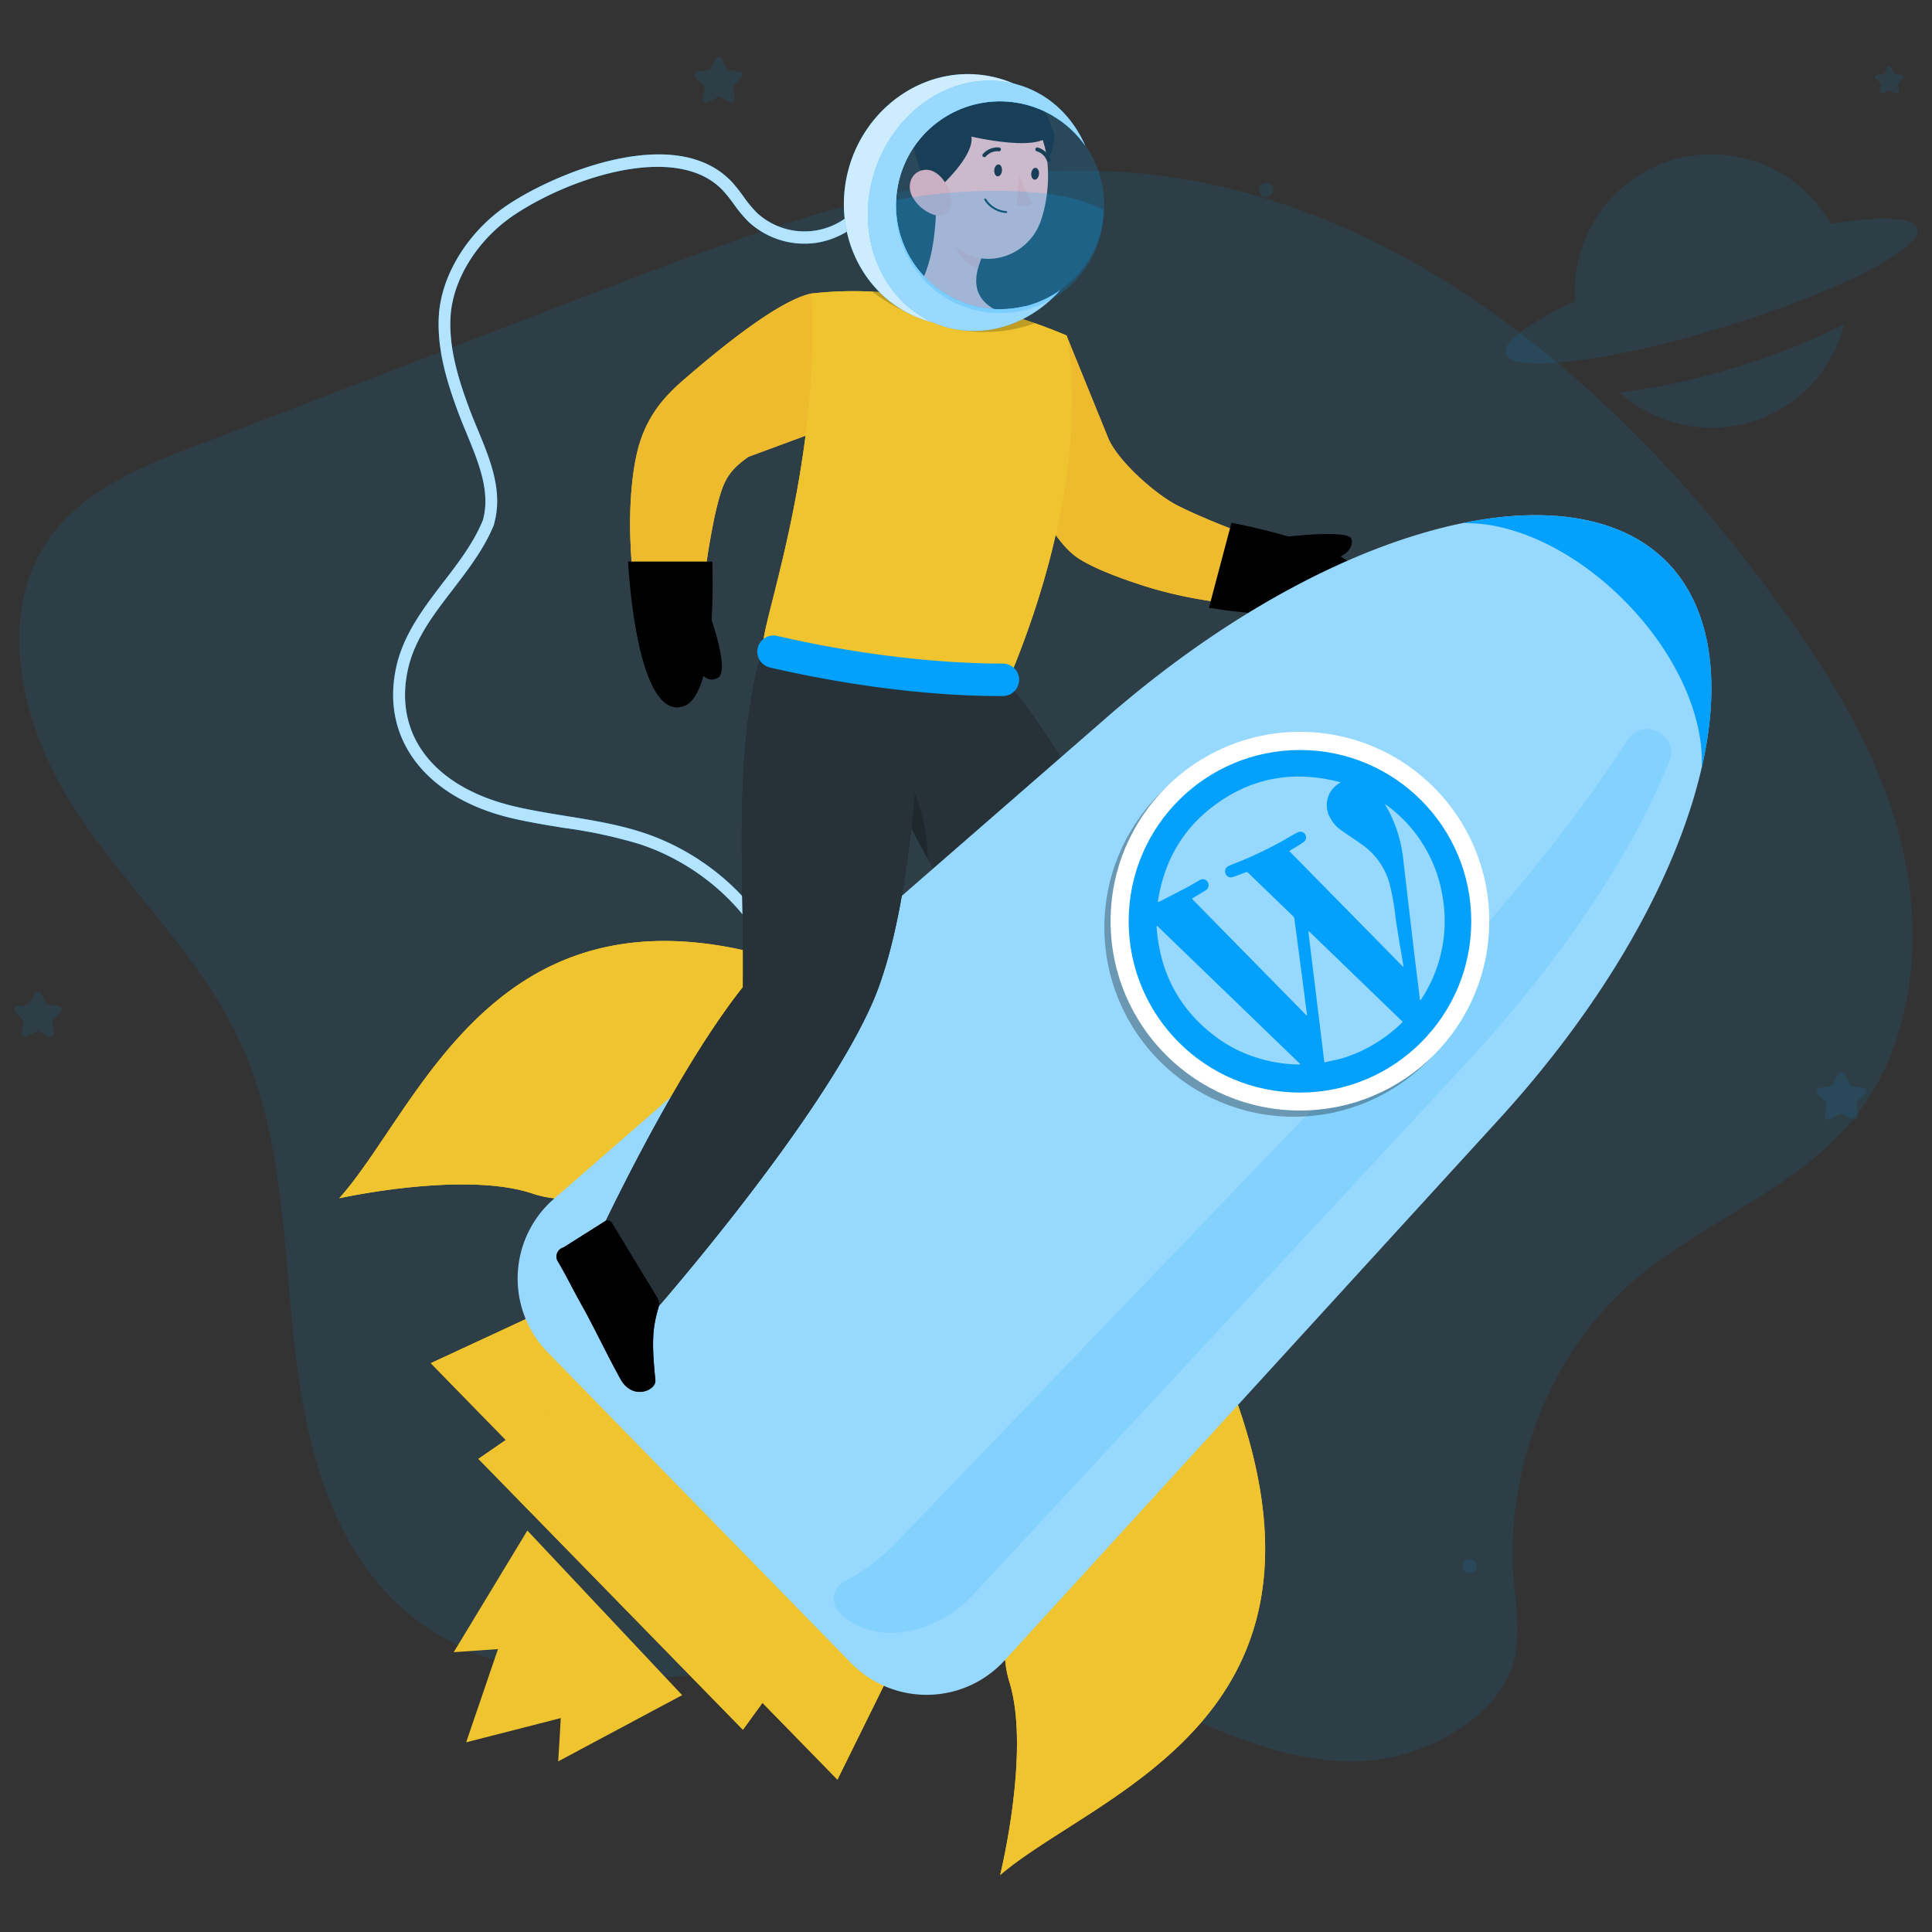<svg id="Layer_1" data-name="Layer 1" xmlns="http://www.w3.org/2000/svg" viewBox="0 0 500 500"><rect x="0" y="0" width="500" height="500" fill="#333333" stroke="none"/><defs><style>.cls-1,.cls-13,.cls-21,.cls-4{fill:#03a1fc;}.cls-1{fill-rule:evenodd;}.cls-1,.cls-3{opacity:0.1;}.cls-1,.cls-11,.cls-14,.cls-19,.cls-20,.cls-21,.cls-5,.cls-9{isolation:isolate;}.cls-2{fill:#efbb2e;}.cls-11,.cls-15,.cls-19,.cls-5{fill:#fff;}.cls-5{opacity:0.7;}.cls-6{fill:#efc42e;}.cls-7{fill:#1f262e;}.cls-8{fill:#263238;}.cls-21,.cls-9{opacity:0.2;}.cls-10{fill:#007cff;}.cls-11,.cls-20{opacity:0.8;}.cls-12{fill:#97d8fe;}.cls-13{opacity:0.13;}.cls-14{opacity:0.3;}.cls-16{fill:#fcc1c0;}.cls-17{fill:#fdb4b4;}.cls-18{fill:#1a2e35;}.cls-19{opacity:0.6;}</style></defs><path class="cls-1" d="M355.82,455.51c-15.2,1.7-30.3-3.3-44.4-9.4s-27.8-13.4-42.7-16.9c-27.7-6.6-56.5.5-84.7,3.8s-59.8,2-80.9-17.7c-18.5-17.2-24.6-44.3-27.2-69.8s-3-52.1-13.5-75.3c-10.3-22.6-29.2-39.7-42.8-60.4s-21.2-49.6-7.2-70c8.8-12.8,24-19,38.2-24.4q52.29-20.1,104.7-40.2c44.4-17,90.5-34.4,137.7-30.5,68,5.6,125.9,54.6,166.8,110.9,14.2,19.5,27.2,40.6,32.6,64.2s2.6,50.5-12.4,69.3-39.1,26.8-57.2,42.3c-20.3,17.4-31.6,44.7-31.4,71.7.1,10.8,3.7,21.8-1.6,31.8-6.2,11.6-21.8,19.2-34,20.6Z"/><path class="cls-2" d="M166.74,111.43c2.48-5.7,5.94-9.48,10.6-13.49,9.26-8,24.36-20.32,32.76-22l10.07,32.5-26.47,9.78c-5.24,3.72-6.4,6.18-8,12.25-.92,3.56-1.59,7.37-2.26,11.23-1.23,7.73-2.09,15.94-2.9,23.87l-13.8,1.19q-1.52-6.44-2.39-13c-.57-4.33-1-8.71-1.17-13.16a109.08,109.08,0,0,1,.23-13.65C163.82,122.32,164.54,116.46,166.74,111.43Z"/><path class="cls-2" d="M166.74,111.43c2.48-5.7,5.94-9.48,10.6-13.49,9.26-8,24.36-20.32,32.76-22l10.07,32.5-26.47,9.78c-5.24,3.72-6.4,6.18-8,12.25-.92,3.56-1.59,7.37-2.26,11.23-1.23,7.73-2.09,15.94-2.9,23.87l-13.8,1.19q-1.52-6.44-2.39-13c-.57-4.33-1-8.71-1.17-13.16a109.08,109.08,0,0,1,.23-13.65C163.82,122.32,164.54,116.46,166.74,111.43Z"/><g class="cls-3"><path class="cls-4" d="M186.88,15.28l1.17,2.36a1,1,0,0,0,.71.52l2.61.38a.94.94,0,0,1,.8,1.06,1,1,0,0,1-.28.55L190,22a1,1,0,0,0-.27.84l.45,2.6a1,1,0,0,1-.75,1.1h0a1,1,0,0,1-.62-.1l-2.34-1.23a1,1,0,0,0-.88,0l-2.33,1.23a.94.94,0,0,1-1.27-.37h0a.9.9,0,0,1-.1-.62l.45-2.6A.94.94,0,0,0,182,22l-1.89-1.84a.94.94,0,0,1,0-1.33h0a1,1,0,0,1,.56-.28l2.61-.38a1,1,0,0,0,.71-.52l1.17-2.36a.94.94,0,0,1,1.23-.5A1,1,0,0,1,186.88,15.28Z"/><path class="cls-4" d="M216.52,406.05l1.17,2.37a.91.91,0,0,0,.71.51l2.61.38a1,1,0,0,1,.73,1.21.84.84,0,0,1-.2.4l-1.89,1.85a.89.89,0,0,0-.27.83l.44,2.6a1,1,0,0,1-.93,1.07h0a1,1,0,0,1-.44-.07L216.12,416a.92.92,0,0,0-.88,0l-2.34,1.23a1,1,0,0,1-1.3-.56h0a1,1,0,0,1-.07-.44l.45-2.6a1,1,0,0,0-.27-.83l-1.89-1.85a1,1,0,0,1,.13-1.41h0a1.11,1.11,0,0,1,.39-.2l2.61-.38a.92.92,0,0,0,.71-.51l1.17-2.37a.94.94,0,0,1,1.26-.43h0A.9.9,0,0,1,216.52,406.05Z"/><path class="cls-4" d="M10.63,257.11l1.17,2.36a1,1,0,0,0,.71.52l2.61.38a.94.94,0,0,1,.8,1.06,1,1,0,0,1-.28.55l-1.89,1.84a1,1,0,0,0-.27.83l.45,2.61a1,1,0,0,1-.75,1.1h0a1,1,0,0,1-.62-.1L10.22,267a1,1,0,0,0-.88,0L7,268.26a.94.94,0,0,1-1.27-.37h0a.9.9,0,0,1-.1-.62l.44-2.61a.89.89,0,0,0-.27-.83L4,262a.94.94,0,0,1,0-1.33H4a1,1,0,0,1,.56-.28L7.06,260a1,1,0,0,0,.71-.52L9,257.11a.93.93,0,0,1,1.26-.4h0A1,1,0,0,1,10.63,257.11Z"/><path class="cls-4" d="M299.5,334.87l.7,1.42a.56.56,0,0,0,.43.31l1.56.22a.57.57,0,0,1,.51.62h0a.59.59,0,0,1-.2.37l-1.13,1.1a.58.58,0,0,0-.16.5l.27,1.55a.57.57,0,0,1-.47.65.6.6,0,0,1-.35-.05l-1.4-.74a.59.59,0,0,0-.52,0l-1.4.74a.58.58,0,0,1-.77-.25.6.6,0,0,1-.05-.35l.27-1.55a.58.58,0,0,0-.16-.5l-1.13-1.1a.56.56,0,0,1-.07-.79h0a.57.57,0,0,1,.37-.2l1.56-.22a.6.6,0,0,0,.42-.31l.7-1.42a.54.54,0,0,1,.73-.27h0A.59.59,0,0,1,299.5,334.87Z"/><path class="cls-4" d="M141.4,334.87l.7,1.42a.58.58,0,0,0,.42.31l1.56.22a.59.59,0,0,1,.52.62.62.62,0,0,1-.2.38l-1.13,1.1a.53.53,0,0,0-.16.5l.26,1.55a.57.57,0,0,1-.47.65.6.6,0,0,1-.35-.05l-1.39-.74a.62.62,0,0,0-.53,0l-1.39.74a.58.58,0,0,1-.77-.25.6.6,0,0,1-.05-.35l.26-1.55a.53.53,0,0,0-.16-.5l-1.13-1.1a.56.56,0,0,1-.07-.79h0a.51.51,0,0,1,.38-.2l1.56-.22a.6.6,0,0,0,.42-.31l.7-1.42a.54.54,0,0,1,.73-.27h0A.59.59,0,0,1,141.4,334.87Z"/><path class="cls-4" d="M489.48,17.43l.7,1.42a.54.54,0,0,0,.42.31l1.56.22a.59.59,0,0,1,.52.62.62.62,0,0,1-.2.38l-1.13,1.1a.53.53,0,0,0-.16.5l.26,1.52a.57.57,0,0,1-.47.65.69.69,0,0,1-.35,0l-1.39-.74a.62.62,0,0,0-.53,0l-1.39.74a.58.58,0,0,1-.77-.25.6.6,0,0,1-.05-.35l.26-1.55a.53.53,0,0,0-.16-.5l-1.13-1.1a.56.56,0,0,1-.07-.79h0a.51.51,0,0,1,.38-.2l1.56-.22a.56.56,0,0,0,.42-.31l.7-1.42a.57.57,0,0,1,.76-.26A.72.72,0,0,1,489.48,17.43Z"/><path class="cls-4" d="M477.47,278.17l1.21,2.44a1,1,0,0,0,.73.54l2.7.39a1,1,0,0,1,.85,1.13v0a1.08,1.08,0,0,1-.26.51l-2,1.9a1,1,0,0,0-.28.87l.46,2.69a1,1,0,0,1-.9,1.09.93.93,0,0,1-.52-.09l-2.5-1.28a1,1,0,0,0-.91,0l-2.42,1.28a1,1,0,0,1-1.32-.5.86.86,0,0,1-.09-.5l.5-2.67a1,1,0,0,0-.28-.87l-2-1.9a1,1,0,0,1,0-1.41,1,1,0,0,1,.5-.26l2.71-.39a1,1,0,0,0,.73-.54l1.21-2.44a1,1,0,0,1,1.34-.45,1.08,1.08,0,0,1,.45.45Z"/><path class="cls-4" d="M329.49,49.19A1.85,1.85,0,0,1,327.66,51a1.84,1.84,0,1,1,0-3.68h0A1.85,1.85,0,0,1,329.49,49.19Z"/><circle class="cls-4" cx="380.39" cy="405.32" r="1.83"/><path class="cls-4" d="M449,95.13a173.18,173.18,0,0,0,28.27-11.19,35.38,35.38,0,0,1-58.05,17.62A172.37,172.37,0,0,0,449,95.13Z"/><path class="cls-4" d="M443,72.61c-12.58,3.81-26.75,1.39-35.24,6.23a35.38,35.38,0,0,1,66.42-20.19C464.41,59.38,455.48,68.79,443,72.61Z"/><path class="cls-4" d="M496.2,59.12c1.58,5.2-21,16.67-50.41,25.61s-54.55,12-56.13,6.78,21-16.67,50.41-25.61S494.62,53.92,496.2,59.12Z"/></g><path class="cls-2" d="M279.3,144.64c-5.24-3.35-8.24-10.14-12.4-14.67-8.27-9-21.1-23.69-23-32L276,86.81,286.65,113c2.26,6,12.28,14.83,17.85,17.7,3.27,1.69,6.83,3.19,10.45,4.7,7.26,2.92,15.08,5.59,22.63,8.14l-1.91,13.72a128.87,128.87,0,0,1-13.18-.56q-6.54-.62-13.09-1.79a109.62,109.62,0,0,1-13.26-3.26C291.66,150.21,284,147.6,279.3,144.64Z"/><path class="cls-2" d="M279.3,144.64c-5.24-3.35-8.24-10.14-12.4-14.67-8.27-9-21.1-23.69-23-32L276,86.81,286.65,113c2.26,6,12.28,14.83,17.85,17.7,3.27,1.69,6.83,3.19,10.45,4.7,7.26,2.92,15.08,5.59,22.63,8.14l-1.91,13.72a128.87,128.87,0,0,1-13.18-.56q-6.54-.62-13.09-1.79a109.62,109.62,0,0,1-13.26-3.26C291.66,150.21,284,147.6,279.3,144.64Z"/><path d="M312.87,157.3l5.83-22s33.78,6.17,34.86,15.52C354.67,160.5,331.15,160.27,312.87,157.3Z"/><path d="M337.1,145.85,332.2,139s17.16-2.16,17.61.59C350.43,143.3,345.32,145.86,337.1,145.85Z"/><path class="cls-4" d="M181.5,293a1.65,1.65,0,0,0,1-.34c6.66-5.34,27.85-24.22,20.73-43.11-5.83-15.49-20-28.56-36.88-34.09-6.45-2.12-13.27-3.22-19.86-4.28-4.54-.74-9.24-1.5-13.73-2.58-20.65-5-31-18.59-27.14-35.58,1.77-7.7,6.55-13.92,11.61-20.51,4-5.22,8.15-10.61,10.64-16.81v-.16c2.37-8.44-1-16.55-4.25-24.4-.76-1.84-1.48-3.58-2.14-5.33-2.79-7.5-5.32-15.57-4.89-23.72.52-9.73,7-20.12,16.5-26.47,14.87-9.92,42.31-18.79,54-6.31a38.12,38.12,0,0,1,2.82,3.52,35.41,35.41,0,0,0,3.9,4.66,21.35,21.35,0,0,0,17.72,5.31,21.81,21.81,0,0,0,15.62-11.33,1.57,1.57,0,0,0-2.83-1.38h0A18.16,18.16,0,0,1,196,55.18a30.58,30.58,0,0,1-3.54-4.25,42.3,42.3,0,0,0-3-3.79c-14.28-15.3-45.22-2.67-58,5.84-10.31,6.88-17.33,18.24-17.9,28.92-.46,8.73,2.17,17.17,5.09,25,.67,1.81,1.44,3.65,2.18,5.44,3,7.32,6.18,14.89,4.15,22.25-2.33,5.77-6.32,11-10.18,16-5,6.56-10.25,13.34-12.18,21.72-4.28,18.57,7.29,34,29.47,39.35,4.61,1.11,9.37,1.87,14,2.62a124.54,124.54,0,0,1,19.38,4.16c16,5.25,29.41,17.59,34.92,32.21,6.36,16.91-13.52,34.54-19.76,39.54a1.58,1.58,0,0,0-.26,2.21h0a1.55,1.55,0,0,0,1.25.59Z"/><path class="cls-5" d="M181.5,293a1.65,1.65,0,0,0,1-.34c6.66-5.34,27.85-24.22,20.73-43.11-5.83-15.49-20-28.56-36.88-34.09-6.45-2.12-13.27-3.22-19.86-4.28-4.54-.74-9.24-1.5-13.73-2.58-20.65-5-31-18.59-27.14-35.58,1.77-7.7,6.55-13.92,11.61-20.51,4-5.22,8.15-10.61,10.64-16.81v-.16c2.37-8.44-1-16.55-4.25-24.4-.76-1.84-1.48-3.58-2.14-5.33-2.79-7.5-5.32-15.57-4.89-23.72.52-9.73,7-20.12,16.5-26.47,14.87-9.92,42.31-18.79,54-6.31a38.12,38.12,0,0,1,2.82,3.52,35.41,35.41,0,0,0,3.9,4.66,21.35,21.35,0,0,0,17.72,5.31,21.81,21.81,0,0,0,15.62-11.33,1.57,1.57,0,0,0-2.83-1.38h0A18.16,18.16,0,0,1,196,55.18a30.58,30.58,0,0,1-3.54-4.25,42.3,42.3,0,0,0-3-3.79c-14.28-15.3-45.22-2.67-58,5.84-10.31,6.88-17.33,18.24-17.9,28.92-.46,8.73,2.17,17.17,5.09,25,.67,1.81,1.44,3.65,2.18,5.44,3,7.32,6.18,14.89,4.15,22.25-2.33,5.77-6.32,11-10.18,16-5,6.56-10.25,13.34-12.18,21.72-4.28,18.57,7.29,34,29.47,39.35,4.61,1.11,9.37,1.87,14,2.62a124.54,124.54,0,0,1,19.38,4.16c16,5.25,29.41,17.59,34.92,32.21,6.36,16.91-13.52,34.54-19.76,39.54a1.58,1.58,0,0,0-.26,2.21h0a1.55,1.55,0,0,0,1.25.59Z"/><path class="cls-6" d="M276,86.81s8.34,33.84-15.28,89.88l-63.1-11.23c1.09-8.61,14.64-47.66,12.45-89.5a95.15,95.15,0,0,1,21.47,0c8.13,1.09,19.84,2.94,26.83,4.77A135.43,135.43,0,0,1,276,86.81Z"/><path class="cls-6" d="M276,86.81s8.34,33.84-15.28,89.88l-63.1-11.23c1.09-8.61,14.64-47.66,12.45-89.5a95.15,95.15,0,0,1,21.47,0c8.13,1.09,19.84,2.94,26.83,4.77A135.43,135.43,0,0,1,276,86.81Z"/><path class="cls-7" d="M260.75,176.69s32,37.16,29.38,69.24C287.41,279.3,252.64,334,252.64,334l-21.11-10.58s13.86-57.48,24.54-74.19c-11.68-19.47-27.12-42.7-37.78-78.33C237.8,174.37,260.75,176.69,260.75,176.69Z"/><path class="cls-8" d="M260.75,176.69s32,37.16,29.38,69.24C287.41,279.3,252.64,334,252.64,334l-21.11-10.58s13.86-57.48,24.54-74.19c-11.68-19.47-27.12-42.7-37.78-78.33C237.8,174.37,260.75,176.69,260.75,176.69Z"/><path class="cls-9" d="M230.71,196.14c5.81,4.37,9.34,17.25,9.44,26.21A270.26,270.26,0,0,1,227,195.23,4.68,4.68,0,0,1,230.71,196.14Z"/><path class="cls-10" d="M252.08,332l-18-10.95a1.38,1.38,0,0,0-1.7.4l-7.67,13.23a2.46,2.46,0,0,0,.12,3.48h0a2.33,2.33,0,0,0,.35.27c5.29,2.77,5.7,2.51,12.28,6.13,4.06,2.23,12.14,7.3,17.74,10.38s9.44-2.43,7.78-4.58c-6.15-7.94-7.84-11.1-9.29-16.24A3.49,3.49,0,0,0,252.08,332Z"/><path class="cls-11" d="M252.08,332l-18-10.95a1.38,1.38,0,0,0-1.7.4l-7.67,13.23a2.46,2.46,0,0,0,.12,3.48h0a2.33,2.33,0,0,0,.35.27c5.29,2.77,5.7,2.51,12.28,6.13,4.06,2.23,12.14,7.3,17.74,10.38s9.44-2.43,7.78-4.58c-6.15-7.94-7.84-11.1-9.29-16.24A3.49,3.49,0,0,0,252.08,332Z"/><polygon class="cls-6" points="111.49 352.79 216.73 460.56 234.85 423.84 148.63 335.55 111.49 352.79"/><polygon class="cls-6" points="111.49 352.79 216.73 460.56 234.85 423.84 148.63 335.55 111.49 352.79"/><polygon class="cls-2" points="123.81 377.55 192.27 447.66 222.93 405.35 166.83 347.91 123.81 377.55"/><polygon class="cls-6" points="123.81 377.55 192.27 447.66 222.93 405.35 166.83 347.91 123.81 377.55"/><path class="cls-6" d="M317.22,355.18s-26.93,28.7-50.07,53.66a27.48,27.48,0,0,0-5.82,26.77c5.35,17.9-2.49,49.64-2.49,49.64C284.44,463.42,353.19,444.33,317.22,355.18Z"/><path class="cls-6" d="M317.22,355.18s-26.93,28.7-50.07,53.66a27.48,27.48,0,0,0-5.82,26.77c5.35,17.9-2.49,49.64-2.49,49.64C284.44,463.42,353.19,444.33,317.22,355.18Z"/><path class="cls-6" d="M219.22,254.83s-29.33,26.24-54.83,48.79a27.52,27.52,0,0,1-26.9,5.17c-17.77-5.77-49.69,1.32-49.69,1.32C110.24,285,131,216.76,219.22,254.83Z"/><path class="cls-6" d="M219.22,254.83s-29.33,26.24-54.83,48.79a27.52,27.52,0,0,1-26.9,5.17c-17.77-5.77-49.69,1.32-49.69,1.32C110.24,285,131,216.76,219.22,254.83Z"/><path class="cls-12" d="M286.43,185.65c57.67-50.21,120-65.83,145.07-40.1s8,87.61-43.53,144.08L260,429.71a27.35,27.35,0,0,1-38.64,1.76h0c-.39-.35-.76-.72-1.13-1.09L141.75,350a27.36,27.36,0,0,1,.46-38.69c.37-.36.76-.72,1.15-1.06Z"/><path class="cls-13" d="M218.62,409.26a5,5,0,0,0-2.33,6.68h0a5.08,5.08,0,0,0,.93,1.32h0c8.42,8.69,24.39,6.49,34.9-4.85L379,275.64c25.49-27.47,43.63-55.21,53-78.59,2.76-6.86-6.83-11.76-10.81-5.53-12.73,19.89-31.69,43.62-55.44,68.36L232.23,398.93A52.17,52.17,0,0,1,218.62,409.26Z"/><path class="cls-4" d="M378.44,135.41c12.9-.47,29.12,6.9,42.43,20.53s20.27,30,19.51,42.9c5.22-22.58,2.5-41.63-8.88-53.29S401.14,130.73,378.44,135.41Z"/><circle class="cls-14" cx="334.81" cy="240.01" r="49"/><circle class="cls-15" cx="336.42" cy="238.4" r="49"/><circle class="cls-4" cx="336.43" cy="238.43" r="44.33"/><path class="cls-7" d="M238.37,172.7s-.12,58.81-12.77,87.23c-13.84,31.12-56.33,79.51-56.33,79.51l-16-16.1s20.21-44.15,39-67.83c.38-29.13-2.71-60.9,5-87.3A279.43,279.43,0,0,0,238.37,172.7Z"/><path class="cls-8" d="M238.37,172.7s-.12,58.81-12.77,87.23c-13.84,31.12-56.33,79.51-56.33,79.51l-16-16.1s20.21-44.15,39-67.83c.38-29.13-2.71-60.9,5-87.3A279.43,279.43,0,0,0,238.37,172.7Z"/><path class="cls-4" d="M199.23,172.74c29.3,6.77,51.36,7.46,60.36,7.39a4.21,4.21,0,0,0,4.15-4.23v-.22h0a4.2,4.2,0,0,0-4.21-3.94c-8.53,0-30.15-.64-58.42-7.17a4.18,4.18,0,0,0-5,3.08h0a4.21,4.21,0,0,0,3.08,5.08h0Z"/><path d="M162.53,145.33h21.81s1.51,34.31-7.37,37.43C167.8,186,163.71,163.81,162.53,145.33Z"/><path d="M178.18,165.64l5.59-6.29s5.24,14.32,2,16.09S180,173.67,178.18,165.64Z"/><path class="cls-9" d="M231.57,75.93c8.13,1.09,19.85,2.94,26.83,4.77,3.39.89,6.65,2,9.45,2.93A38.07,38.07,0,0,1,249,85.48a29,29,0,0,1-6.59-1.92,45.33,45.33,0,0,1-16.72-8.15C227.63,75.5,229.61,75.66,231.57,75.93Z"/><path class="cls-16" d="M242.29,50.41c.14,7.86-.85,22-7.07,26.17,0,0-.09,3.44,12.76,5.69,10.49,1.84,10.85-1.49,10.85-1.49-8.11-3.53-6.77-9.78-4.25-15.42Z"/><path class="cls-17" d="M247.3,56.51l7.28,8.85a25.61,25.61,0,0,0-1.48,4.06c-3.15-1-7-5.39-6.7-8.84A11.41,11.41,0,0,1,247.3,56.51Z"/><path class="cls-7" d="M266.32,49.56c3.71-5,7.92-12.35,6.1-16s-9.34-5.74-12.77-3.08C255.34,33.86,258.49,44.3,266.32,49.56Z"/><path class="cls-16" d="M241.8,39.64c-.32,10.46-1,16.57,3.73,22.39,7.16,8.76,20.44,5.17,23.88-5,3.09-9.14,3.09-24.71-6.71-29.79a14.29,14.29,0,0,0-20.9,12.4Z"/><path class="cls-7" d="M242.17,49.44c4.64-4.2,10.21-10.54,9.15-14.44s-8-7.48-11.91-5.55C234.52,31.88,235.54,42.74,242.17,49.44Z"/><path class="cls-7" d="M247.29,34.34c7.14,2,27.34,6,24.51-2.54s-13.93-10.13-18-8.31-7.19-3-7.19-3c-.59,1.42,2.5,5.18,7,5.79s-19-3.45-12.89,4.89S247.29,34.34,247.29,34.34Z"/><path class="cls-17" d="M236,50.67a10,10,0,0,0,5.78,4.94c3.32,1.06,5.11-1.88,4.29-5.08-.74-2.89-3.36-6.91-6.75-6.57S234.61,47.78,236,50.67Z"/><path class="cls-7" d="M257.31,44c-.08.85.31,1.58.86,1.63s1.07-.6,1.14-1.44-.3-1.58-.86-1.63S257.39,43.15,257.31,44Z"/><path class="cls-7" d="M266.88,44.87c-.07.85.31,1.58.87,1.63s1.06-.6,1.14-1.44-.31-1.58-.86-1.63S267,44,266.88,44.87Z"/><path class="cls-17" d="M263.8,45s1.48,5.07,3.38,7.62c-1.62,1.26-4.11.39-4.11.39Z"/><path class="cls-18" d="M256.18,53.41a7.37,7.37,0,0,0,4.2,1.72.25.25,0,1,0,.05-.5,6.76,6.76,0,0,1-5.23-3.12.26.26,0,0,0-.34-.11.25.25,0,0,0-.1.34h0A6.15,6.15,0,0,0,256.18,53.41Z"/><path class="cls-7" d="M254.43,40.52a.49.49,0,0,0,.69,0,4,4,0,0,1,3.34-1.37.49.49,0,0,0,.57-.4h0a.51.51,0,0,0-.41-.58h0a5,5,0,0,0-4.24,1.69.49.49,0,0,0,0,.69h0Z"/><path class="cls-7" d="M271.1,41.85a.53.53,0,0,0,.5.09.51.51,0,0,0,.29-.64h0a5,5,0,0,0-3.32-3.13.51.51,0,0,0-.61.39h0a.51.51,0,0,0,.4.61,4,4,0,0,1,2.6,2.51A.46.46,0,0,0,271.1,41.85Z"/><path class="cls-4" d="M219,46.41c-3.23,17.1,6.78,33.26,22.57,37.05.61.14,1.23.27,1.85.38a30.36,30.36,0,0,0,21.86-4.63,26.9,26.9,0,1,1,5-50.42,26.06,26.06,0,0,1,3.92,2.29,29.55,29.55,0,0,0-12-9.51h0a29.8,29.8,0,0,0-6.6-1.95C238.76,16.67,222.38,28.68,219,46.41Z"/><path class="cls-11" d="M219,46.41c-3.23,17.1,6.78,33.26,22.57,37.05.61.14,1.23.27,1.85.38a30.36,30.36,0,0,0,21.86-4.63,26.9,26.9,0,1,1,5-50.42,26.06,26.06,0,0,1,3.92,2.29,29.55,29.55,0,0,0-12-9.51h0a29.8,29.8,0,0,0-6.6-1.95C238.76,16.67,222.38,28.68,219,46.41Z"/><path class="cls-4" d="M225.3,48.49c-3,15.29,4,29.64,16.27,35a26.5,26.5,0,0,0,6.17,1.81c10,1.63,19.86-2.56,26.71-10.28a26.9,26.9,0,1,1-4.16-46.2,27.54,27.54,0,0,1,10.62,9c-3.47-8.06-10.11-14.18-18.66-16.21h0c-.6-.13-1.19-.25-1.79-.35C244.54,18.57,228.8,30.81,225.3,48.49Z"/><path class="cls-19" d="M225.3,48.49c-3,15.29,4,29.64,16.27,35a26.5,26.5,0,0,0,6.17,1.81c10,1.63,19.86-2.56,26.71-10.28a26.9,26.9,0,1,1-4.16-46.2,27.54,27.54,0,0,1,10.62,9c-3.47-8.06-10.11-14.18-18.66-16.21h0c-.6-.13-1.19-.25-1.79-.35C244.54,18.57,228.8,30.81,225.3,48.49Z"/><path d="M170.12,335.88l-11.75-19.36a1.37,1.37,0,0,0-1.65-.56l-10.88,6.87a2.45,2.45,0,0,0-1.74,3,2.86,2.86,0,0,0,.15.41c3,5.13,3.23,6.05,6.88,12.58,2.24,4,6.39,12.57,9.48,18.13s9.28,2.92,9,.22c-1-9.95-.73-13.52.77-18.64A3.49,3.49,0,0,0,170.12,335.88Z"/><path class="cls-20" d="M170.12,335.88l-11.75-19.36a1.37,1.37,0,0,0-1.65-.56l-10.88,6.87a2.45,2.45,0,0,0-1.74,3,2.86,2.86,0,0,0,.15.41c3,5.13,3.23,6.05,6.88,12.58,2.24,4,6.39,12.57,9.48,18.13s9.28,2.92,9,.22c-1-9.95-.73-13.52.77-18.64A3.49,3.49,0,0,0,170.12,335.88Z"/><path class="cls-12" d="M347,202.47a7.51,7.51,0,0,0-2.53,2.26,6.59,6.59,0,0,0-.26,6.87,9,9,0,0,0,2.9,3.27c1.79,1.28,3.65,2.46,5.44,3.75a18.28,18.28,0,0,1,7.08,10.12,64.38,64.38,0,0,1,1.52,8.61c.58,4.1,1.31,8.18,2,12.27a1.3,1.3,0,0,1,0,.62l-29.5-30c.61-.36,1.15-.67,1.67-1,.75-.47,1.52-.91,2.22-1.44a1.48,1.48,0,0,0-1.55-2.46c-1.21.61-2.38,1.29-3.56,2a99.62,99.62,0,0,1-13.13,6.21c-.45.18-.91.36-1.35.58a1.48,1.48,0,0,0-.75,2l0,0h0A1.43,1.43,0,0,0,319,227h0c1.09-.36,2.16-.78,3.23-1.2a.69.69,0,0,1,.89.17c3.83,3.72,7.69,7.43,11.53,11.15a1.15,1.15,0,0,1,.33.68q1.59,11.82,3.11,23.63c.06.43.12.86.17,1.28l-.12.1-29.69-30.23,1.54-.93c.68-.41,1.37-.8,2-1.22a1.54,1.54,0,0,0-.74-2.89,1.45,1.45,0,0,0-.83.28c-1.11.62-2.19,1.27-3.3,1.86-2.25,1.19-4.52,2.35-6.78,3.52-.18.09-.37.14-.72.28,1.58-10.37,6.28-18.81,14.6-25C324.07,201.1,335.09,199.3,347,202.47Z"/><path class="cls-12" d="M342.74,274.94c-1.38-11.32-2.76-22.58-4.15-34,.3.25.49.39.66.55l22.5,21.73c.32.31.65.63,1,.92s.29.37,0,.62a38.11,38.11,0,0,1-6.38,5,36.51,36.51,0,0,1-8.91,4.09c-1.41.41-2.85.69-4.28,1A3.12,3.12,0,0,1,342.74,274.94Z"/><path class="cls-12" d="M299.47,239.61l37,35.73v.14a36.43,36.43,0,0,1-11.3-1.79,34.93,34.93,0,0,1-10.3-5.2c-9.68-7.16-14.76-16.82-15.55-28.76Z"/><path class="cls-12" d="M367.48,258.75c-.14-1.14-.28-2.27-.41-3.4q-1-7.9-1.91-15.81-1-8.55-2-17.11a35,35,0,0,0-4-13,13.65,13.65,0,0,1-.73-1.36,36.37,36.37,0,0,1,14.82,23.47,36.86,36.86,0,0,1-5.54,27.24Z"/><path class="cls-21" d="M285.66,54.39a26.9,26.9,0,0,1-53.8-.54,13.2,13.2,0,0,1,.1-2C244,49.1,273.2,47.2,285.66,54.39Z"/><path class="cls-21" d="M232,51.82a26.9,26.9,0,1,0,28.16-25.59A26.9,26.9,0,0,0,232,51.82Z"/><path class="cls-6" d="M144.46,455.84l32.08-17.14c-13.81-14.69-26.19-27.84-40.06-42.6-6.47,10.68-12.19,20.15-19.06,31.49l11.46-.81c-2.57,7.51-5,14.64-8.24,24.13l24.48-6.27C145,447.36,144.81,450,144.46,455.84Z"/></svg>